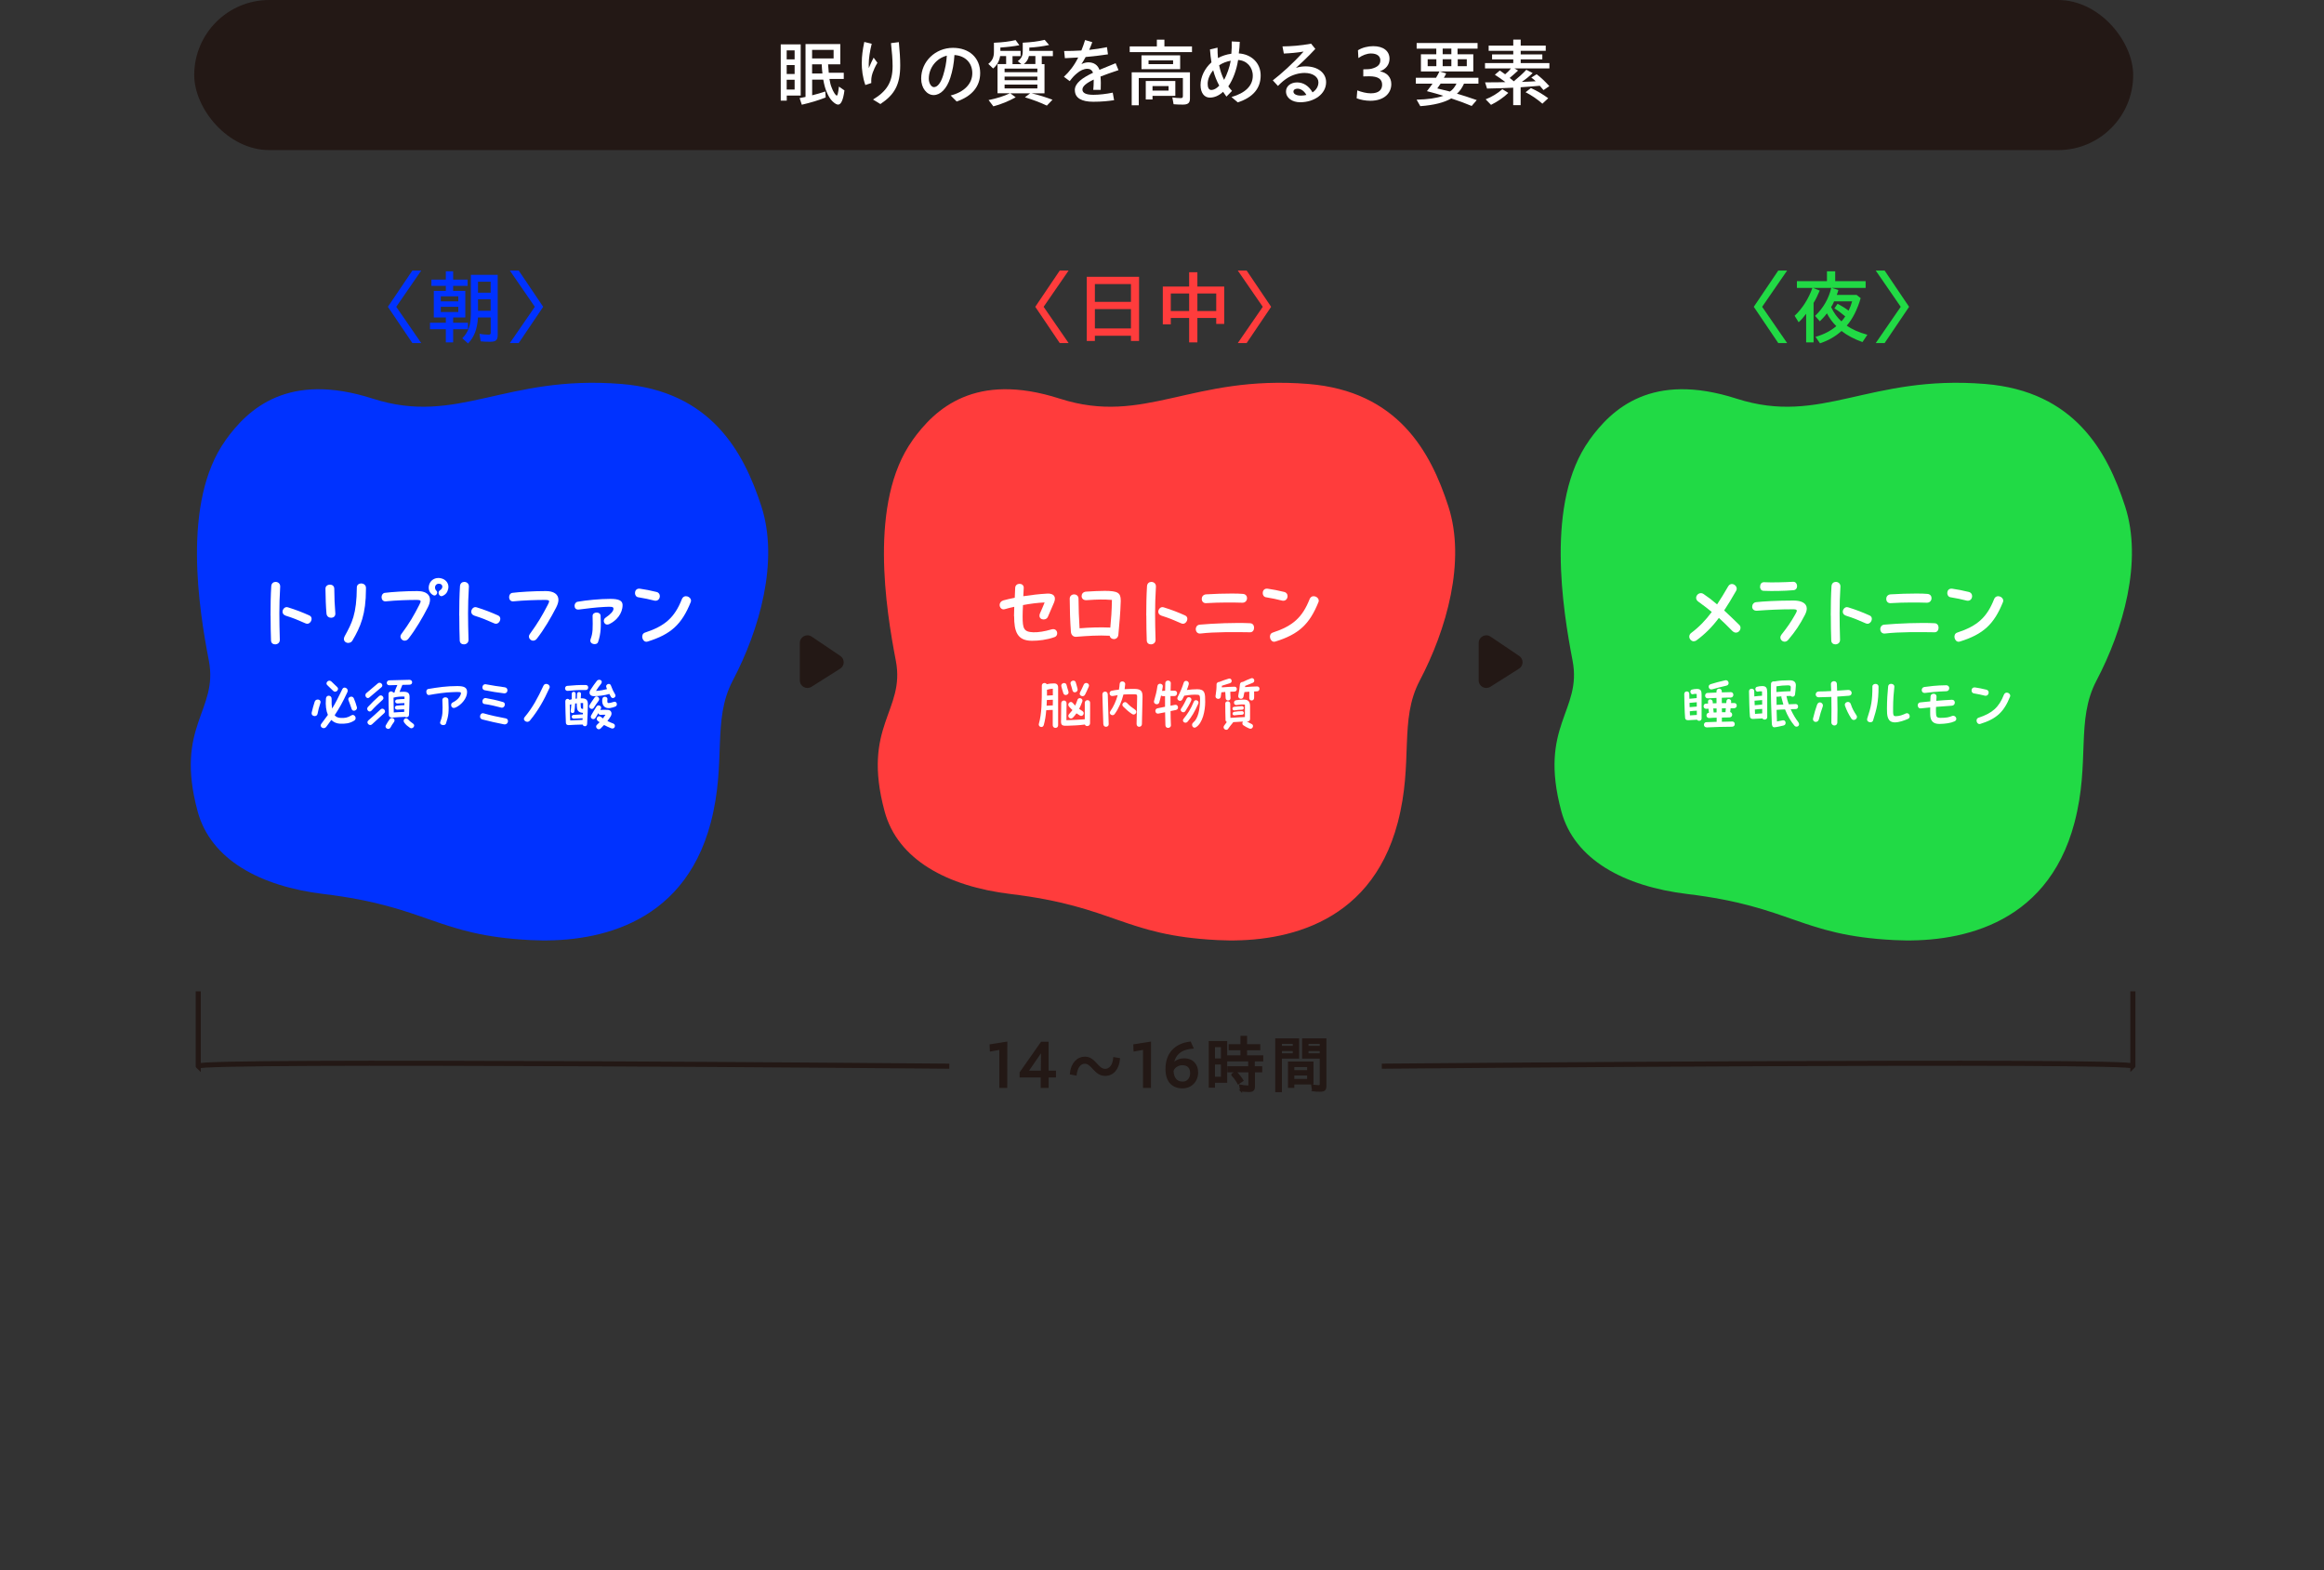 <?xml version="1.0" encoding="UTF-8"?><svg id="_レイヤー_2" xmlns="http://www.w3.org/2000/svg" xmlns:xlink="http://www.w3.org/1999/xlink" viewBox="0 0 375 253.4"><rect x="0" y="0" width="375" height="253.4" fill="#333333" stroke="none"/><defs><style>.cls-1,.cls-2{fill:none;}.cls-2{stroke-width:.82px;}.cls-2,.cls-3{stroke:#231815;stroke-miterlimit:10;}.cls-4{fill:#21da45;}.cls-5,.cls-3{fill:#231815;}.cls-6{fill:#fff;}.cls-3{stroke-width:.26px;}.cls-7{fill:#ff3c3c;}.cls-8{fill:#0032ff;}.cls-9{clip-path:url(#clippath);}</style><clipPath id="clippath"><rect class="cls-1" y="0" width="375" height="253.4"/></clipPath></defs><g id="_修正0115"><g class="cls-9"><rect class="cls-5" x="31.34" y="0" width="312.87" height="24.22" rx="12.11" ry="12.11"/><path class="cls-6" d="M125.97,7.16h3.23v8.26h-2.25v.82h-.97V7.16ZM128.22,9.58v-1.45h-1.28v1.45h1.28ZM128.22,11.94v-1.44h-1.28v1.44h1.28ZM128.22,14.45v-1.58h-1.28v1.58h1.28ZM129.02,15.83c.2-.04.78-.16.96-.19V7.11h5.61v3.27h-1.97c.05.79.08,1.13.11,1.36h2.42v1h-2.31c.07.5.2,1.02.36,1.4.24.67.64,1.28.82,1.28.13,0,.22-.37.35-1.45l.89.62c-.2,1.55-.55,2.29-1.02,2.29-.24,0-.53-.17-.91-.53-.34-.31-.7-.9-.97-1.58-.2-.47-.37-1.09-.52-1.92h-1.79v2.53c.73-.18,1.55-.42,2.12-.62l.06.97c-1.15.46-2.47.85-3.85,1.17l-.36-1.08ZM134.51,9.43v-1.38h-3.47v1.38h3.47ZM132.71,11.86c-.04-.24-.1-.97-.12-1.48h-1.55v1.48h1.67Z"/><path class="cls-6" d="M139.06,10.08c0-1.03.13-2,.4-3.31l1.2.29c-.29,1.15-.48,2.39-.48,3.26,0,.24,0,.47.01.67.24-.6.54-1.22.78-1.69l.61.83c-.37.61-.62,1.2-.77,1.62-.22.65-.24,1.07-.22,1.65l-.96.32c-.44-1.26-.58-2.46-.58-3.65ZM140.86,16.07c2.18-1.32,3.17-2.76,3.17-5.4,0-.95-.1-2.34-.26-3.71l1.27-.16c.14,1.45.22,2.69.22,3.73,0,3.15-.92,4.75-3.2,6.26l-1.19-.73Z"/><path class="cls-6" d="M153.39,15.41c2.19-.55,3.5-1.89,3.5-3.6s-1.18-2.82-2.88-2.93c-.08,1.36-.3,2.53-.67,3.68-.58,1.8-1.6,2.78-2.69,2.78s-2.01-1.12-2.01-2.65c0-2.78,2.3-4.97,5.13-4.97,2.6,0,4.39,1.58,4.39,4.07,0,2.15-1.32,3.74-3.79,4.59l-.98-.98ZM150.69,14.06c.61,0,1.13-.72,1.5-1.91.32-1.06.52-1.99.59-3.17-1.66.42-2.91,1.93-2.91,3.72,0,.73.4,1.36.83,1.36Z"/><path class="cls-6" d="M159.55,16.14c1.24-.25,2.41-.61,3.42-1.09h-2.01v-4.71h1.39v-1.29h-.97c-.13.83-.53,1.51-1.13,2l-.78-.74c.65-.5.91-1.07.91-1.95v-1.46c1.49-.07,2.49-.2,3.5-.43l.6.83c-.9.17-1.86.29-3.06.37v.54h3.26v.85h-1.3v1.29h1.43l-.58-.48c.6-.46.8-.88.8-1.59v-1.39c1.46-.08,2.45-.2,3.54-.46l.71.83c-1.04.22-2.06.36-3.19.42v.53h3.8v.85h-1.79v1.29h.44v4.71h-2.08c1.14.26,2.19.6,3.37,1.03l-.91.95c-1.1-.52-2.25-.95-3.54-1.34l.84-.64h-3.19l.86.64c-1.08.6-2.38,1.14-3.6,1.46l-.77-1.01ZM167.39,11.65v-.58h-5.29v.58h5.29ZM167.39,12.94v-.58h-5.29v.58h5.29ZM167.39,14.27v-.62h-5.29v.62h5.29ZM167.07,10.33v-1.29h-1.04c-.11.53-.38.96-.82,1.29h1.86Z"/><path class="cls-6" d="M173.43,14.55c0-1.13,1.2-1.98,2.94-2.81-.16-.44-.5-.64-.91-.64-.59,0-1.18.3-1.67.72-.44.37-.64.56-1.18,1.27l-.94-.7c.9-.83,1.67-1.82,2.31-3.11-.77.05-1.5.08-2.15.11l-.12-1.16c.86,0,1.81-.02,2.78-.08.22-.53.41-1.08.6-1.69l1.16.35c-.16.43-.32.84-.5,1.24.96-.1,1.92-.24,2.87-.44l.16,1.16c-1.08.17-2.35.31-3.6.43-.22.4-.44.78-.68,1.15.36-.18.74-.29,1.12-.29.89,0,1.52.44,1.79,1.21.82-.35,1.7-.7,2.61-1.07l.46,1.12c-1.14.38-2.11.72-2.9,1.03.02.36.05.68.05,1.03,0,.48,0,.78-.02,1.12h-1.2c.04-.4.07-.92.07-1.32v-.34c-1.24.59-1.82,1.1-1.82,1.61s.49.85,1.77.85c.92,0,2.12-.14,3.12-.35l.22,1.22c-.9.13-1.92.25-3.36.25-1.87,0-2.97-.59-2.97-1.88Z"/><path class="cls-6" d="M182.29,7.49h4.38v-1.09h1.22v1.09h4.45v.92h-10.05v-.92ZM182.61,11.67h9.4v4.25c0,.7-.32.96-1.15.96-.47,0-1.07-.02-1.49-.06l-.2-1.1c.44.07.94.11,1.32.11.31,0,.38-.07.38-.35v-2.89h-7.12v4.4h-1.14v-5.31ZM184.19,8.93h6.24v2.23h-6.24v-2.23ZM184.88,13.07h4.77v2.4h-3.68v.58h-1.09v-2.97ZM189.29,10.35v-.61h-3.96v.61h3.96ZM188.56,14.62v-.73h-2.59v.73h2.59Z"/><path class="cls-6" d="M197.34,14.83c-.7.65-1.44.92-2.13.92-.88,0-1.49-.75-1.49-2.03s.65-2.67,1.76-3.66c-.11-.64-.18-1.32-.24-2.08l1.22-.29c0,.6.02,1.15.07,1.68.65-.36,1.39-.59,2.16-.7.06-.64.08-1.3.06-1.98l1.3.06c-.02.62-.07,1.25-.16,1.87,2,.12,3.53,1.51,3.53,3.55s-1.18,3.53-3.69,4.35l-1.02-.86c2.24-.65,3.44-1.81,3.44-3.44,0-1.36-.94-2.46-2.37-2.54-.24,1.57-.8,3.12-1.58,4.26.18.25.38.5.6.73l-.9.92c-.19-.26-.37-.53-.55-.78ZM195.47,14.52c.36,0,.82-.22,1.27-.7-.43-.79-.74-1.58-.98-2.48-.56.68-.89,1.46-.89,2.18,0,.58.16,1,.6,1ZM197.52,12.89c.46-.84.9-2.07,1.07-3.09-.68.12-1.33.37-1.87.74.18.88.44,1.64.8,2.35Z"/><path class="cls-6" d="M207.51,14.75c0-.84.76-1.45,1.79-1.45s1.91.58,2.49,1.61c.58-.38.95-.95.95-1.62,0-.84-.85-1.52-2.23-1.52-.88,0-1.93.29-2.73.79-.55.35-.96.68-1.57,1.31l-.83-.9c1.32-1.02,3.24-2.71,4.97-4.65-.97.17-2.18.28-3.19.32l-.22-1.15c1.38-.02,2.89-.12,4.62-.44l.68.84c-1.15,1.24-2.05,2.09-3.13,3.06.55-.17,1.07-.24,1.55-.24,2.01,0,3.32,1.07,3.32,2.55,0,1.92-1.92,3.24-4.19,3.24-1.24,0-2.28-.66-2.28-1.74ZM209.91,15.43c.31,0,.6-.04.89-.11-.37-.65-.89-1.01-1.44-1.01-.41,0-.65.2-.65.47,0,.42.53.65,1.2.65Z"/><path class="cls-6" d="M218.91,15.87l.1-1.28c.71.26,1.46.47,2.18.47,1.34,0,1.83-.61,1.83-1.39,0-.9-.64-1.36-2.09-1.36-.3,0-.62,0-.95.02v-1.14c.66-.01,1.03-.02,1.37-.11.96-.26,1.38-.66,1.38-1.36,0-.66-.53-1.09-1.51-1.09-.65,0-1.39.28-2.03.74l-.07-1.26c.7-.44,1.63-.66,2.46-.66,1.64,0,2.63.78,2.63,2.03,0,.95-.58,1.69-1.56,2.03,1.16.19,1.85.97,1.85,2.06,0,1.47-1.16,2.69-3.38,2.69-.73,0-1.57-.14-2.21-.4Z"/><path class="cls-6" d="M228.63,16.08c1.74-.04,3.08-.22,4.27-.62-.77-.24-1.55-.47-2.65-.75.36-.44.62-.82.9-1.21h-2.69v-.95h3.26c.24-.4.3-.52.55-1.02h-2.99v-2.77h2.48v-.91h-3.17v-.91h9.83v.91h-3.23v.91h2.54v2.77h-5.42l1.04.32c-.16.35-.22.46-.37.7h5.58v.95h-2.33c-.3.67-.67,1.22-1.14,1.62.98.28,1.8.54,3.2,1.03l-.82.95c-1.09-.46-1.97-.78-3.3-1.22-1.08.66-2.84,1.1-4.99,1.25l-.59-1.03ZM231.77,10.68v-1.12h-1.4v1.12h1.4ZM235.01,13.49h-2.55c-.26.4-.43.64-.54.78,1.15.28,1.33.32,2.04.5.42-.26.76-.67,1.06-1.28ZM234.19,8.75v-.91h-1.4v.91h1.4ZM234.19,10.68v-1.12h-1.4v1.12h1.4ZM236.68,10.68v-1.12h-1.46v1.12h1.46Z"/><path class="cls-6" d="M244.17,14.15c-1.48.07-2.83.12-4.22.14l-.32-1c1.67,0,2.34-.01,3.29-.04-.71-.53-1.19-.85-1.71-1.19l.8-.68c.3.2.58.41.86.61.4-.33.67-.62.94-.95h-4.19v-.86h4.56v-.6h-3.42v-.8h3.42v-.58h-3.97v-.84h3.97v-.97h1.2v.97h4.04v.84h-4.04v.58h3.49v.8h-3.49v.6h4.63v.86h-5.64l.59.34c-.4.37-.91.83-1.36,1.2.22.16.47.36.66.54.72-.58,1.43-1.22,2.03-1.86l1.02.53c-.49.48-1.09.97-1.75,1.42.8-.02,1.56-.05,2.24-.1-.23-.22-.37-.35-.71-.59l.86-.54c.73.55,1.38,1.18,2.05,1.92l-.94.64c-.18-.22-.37-.44-.6-.7-.84.08-2.11.18-3.09.24v2.89h-1.2v-2.83ZM239.72,16.03c.98-.38,1.95-.97,2.7-1.64l.96.6c-.7.7-1.79,1.44-2.79,1.93l-.86-.89ZM246.17,14.88l.86-.67c.98.44,1.93,1.01,2.79,1.64l-.94.88c-.82-.72-1.77-1.37-2.72-1.85Z"/><path class="cls-8" d="M36.4,71.04c-7.15,9.96-4.26,27.43-2.7,35.57s-5.56,10.44-1.81,24.32c2.1,7.78,10.1,12.11,20.36,13.34,16.83,2.03,18.15,6.66,33.32,7.43,9.69.5,24.63-1.87,29.12-18.96,2.57-9.8.17-16.48,3.54-22.9,4.33-8.23,7.5-19.3,4.62-28.15-2.87-8.85-8.17-18.55-22.58-19.73-18.8-1.53-26.39,6.78-40.11,2.37-13.69-4.4-20.14,1.65-23.76,6.69Z"/><path class="cls-7" d="M147.25,71.04c-7.15,9.96-4.26,27.43-2.7,35.57,1.57,8.14-5.56,10.44-1.81,24.32,2.1,7.78,10.1,12.11,20.36,13.34,16.83,2.03,18.15,6.66,33.32,7.43,9.69.5,24.63-1.87,29.12-18.96,2.57-9.8.17-16.48,3.54-22.9,4.33-8.23,7.5-19.3,4.62-28.15-2.87-8.85-8.17-18.55-22.58-19.73-18.8-1.53-26.39,6.78-40.11,2.37-13.69-4.4-20.14,1.65-23.76,6.69Z"/><path class="cls-4" d="M256.45,71.04c-7.15,9.96-4.26,27.43-2.7,35.57,1.57,8.14-5.56,10.44-1.81,24.32,2.1,7.78,10.1,12.11,20.36,13.34,16.83,2.03,18.15,6.66,33.32,7.43,9.69.5,24.63-1.87,29.12-18.96,2.57-9.8.17-16.48,3.54-22.9,4.33-8.23,7.5-19.3,4.62-28.15-2.87-8.85-8.17-18.55-22.58-19.73-18.8-1.53-26.39,6.78-40.11,2.37-13.69-4.4-20.14,1.65-23.76,6.69Z"/><path class="cls-5" d="M129.06,103.75v6.04c0,.97,1.06,1.55,1.88,1.04l4.63-2.93c.75-.47.76-1.56.03-2.05l-4.63-3.12c-.81-.55-1.91.04-1.91,1.02Z"/><path class="cls-5" d="M238.6,103.75v6.04c0,.97,1.06,1.55,1.88,1.04l4.63-2.93c.75-.47.76-1.56.03-2.05l-4.63-3.12c-.81-.55-1.91.04-1.91,1.02Z"/><path class="cls-6" d="M43.65,99.34c0-1.61.03-3.29.12-4.74.03-.48.36-.7.7-.7.39,0,.77.28.74.78-.19,3.16-.15,5.38-.06,8.55.01.51-.38.75-.75.75-.33,0-.65-.19-.67-.61-.04-1.09-.07-2.52-.07-4.04ZM46.07,99.33c-.33-.1-.48-.36-.48-.61,0-.36.29-.75.67-.75.07,0,.13.01.19.03,1.32.41,2.32.8,3.48,1.32.25.12.35.32.35.54,0,.46-.45.97-.96.74-1.41-.62-1.93-.84-3.25-1.26Z"/><path class="cls-6" d="M52.52,95.18v-.23c.01-.39.38-.61.72-.61s.7.2.7.67c0,1.25.07,2.84.17,3.97v.07c0,.42-.32.64-.68.64s-.71-.22-.75-.68c-.09-.94-.16-2.8-.16-3.83ZM56.2,103.75c-.48,0-.94-.42-.58-1.09,1.16-2.12,1.93-3.51,1.96-7.93.04-.39.36-.58.7-.58.38,0,.77.25.77.7v.2c0,4.09-.87,6.09-2.19,8.33-.15.25-.39.36-.65.36Z"/><path class="cls-6" d="M65.31,103.39c-.49,0-.91-.56-.57-1.04,1.38-1.86,2.04-3.03,2.9-4.71.35-.68.39-.83-.45-.83-1.3,0-3.26.06-4.94.23-.46.04-.68-.32-.68-.67s.19-.65.51-.7c1.16-.15,3.31-.29,5.28-.29,1.65,0,2.57.88,1.68,2.62-.84,1.65-1.97,3.58-3.13,5.06-.17.23-.39.32-.59.32ZM70.99,95.25c.51-.28.52-.93-.01-1.04-.75-.16-1.03.7-.55,1.13.33.29-.09.94-.51.71-.58-.3-.86-.91-.7-1.59.17-.72.77-1.19,1.52-1.19.15,0,.3.01.46.06.68.16,1.16.71,1.16,1.38,0,.09-.01.17-.03.28-.12.55-.36.94-.96,1.19-.49.2-.85-.67-.39-.91Z"/><path class="cls-6" d="M74.1,99.34c0-1.61.03-3.29.12-4.74.03-.48.36-.7.7-.7.39,0,.77.28.74.78-.19,3.16-.15,5.38-.06,8.55.01.51-.38.75-.75.75-.33,0-.65-.19-.67-.61-.04-1.09-.07-2.52-.07-4.04ZM76.52,99.33c-.33-.1-.48-.36-.48-.61,0-.36.29-.75.67-.75.07,0,.13.01.19.03,1.32.41,2.32.8,3.48,1.32.25.12.35.32.35.54,0,.46-.45.97-.96.74-1.41-.62-1.93-.84-3.25-1.26Z"/><path class="cls-6" d="M86.04,103.39c-.49,0-.91-.56-.57-1.04,1.36-1.87,2.03-3.04,2.9-4.71.35-.68.39-.83-.45-.83-1.3,0-3.41.06-5.09.23-.46.04-.68-.32-.68-.67s.19-.65.51-.7c1.16-.15,3.45-.29,5.42-.29,1.22,0,2.03.48,2.03,1.42,0,.33-.12.74-.35,1.2-.84,1.65-1.97,3.58-3.13,5.06-.17.23-.39.32-.59.32Z"/><path class="cls-6" d="M97.69,99.69c.91-.61,1.3-1.1,1.3-1.45s-.28-.36-1.45-.3c-1.42.07-3.03.28-4.13.42-.48.06-.7-.26-.7-.59,0-.3.17-.61.51-.67,1.44-.25,3.57-.46,5.28-.46,1.3,0,1.96.26,1.96.99,0,1.39-1,2.54-2.13,3.07-.8.38-1.2-.62-.64-1ZM95.95,103.94c-.41,0-.84-.28-.65-.8.38-1.03.36-1.78.32-3.74-.01-.72,1.26-.75,1.29-.04.07,1.59.09,2.81-.41,4.26-.07.22-.3.32-.55.32Z"/><path class="cls-6" d="M102.98,96.38c-.35-.06-.52-.38-.52-.68,0-.36.22-.71.67-.71.03,0,.06,0,.15.01,1.1.17,1.41.23,2.64.52.39.09.55.38.55.67,0,.38-.25.75-.68.75-.06,0-.1,0-.16-.01-1.01-.25-1.51-.36-2.64-.55ZM104.3,103.56c-.68,0-.99-1.23-.22-1.48,3.23-1.06,4.78-2.44,5.94-5.38.35-.88,1.48-.43,1.48.22,0,.07-.01.16-.04.23-1.44,3.58-3.17,5.2-6.97,6.38-.06.01-.13.03-.19.03Z"/><path class="cls-6" d="M50.29,115.12s0-.08,0-.12c.15-.66.27-1.07.49-1.77.18-.56,1.12-.41.92.21-.24.74-.33,1.1-.46,1.75-.11.56-.96.43-.96-.07ZM52.23,117.5c-.34,0-.64-.37-.39-.69.42-.55.77-1.02,1.07-1.45-.28-.64-.41-1.51-.32-2.62.05-.68.94-.59.92.03-.02.65.01,1.17.08,1.57.58-.93,1-1.8,1.66-3.16.24-.5,1.08-.08.81.5-.73,1.57-1.3,2.6-2.06,3.74.26.32.61.41.98.43.6.03,1.07,0,1.76-.43.43-.26.96.51.42.86-.74.48-1.51.54-2.33.5-.51-.03-.98-.22-1.37-.6-.24.34-.5.7-.8,1.09-.13.17-.28.23-.43.23ZM52.79,110.54c-.27-.27.02-.7.37-.7.1,0,.21.04.31.13l.97.93c.36.35-.25,1.01-.67.59-.37-.37-.69-.66-.98-.95ZM56.22,112.96c-.18-.45.63-.81.87-.28.21.47.36.95.5,1.45.01.04.01.07.01.11,0,.42-.68.67-.85.19-.17-.48-.33-.97-.53-1.47Z"/><path class="cls-6" d="M58.96,112.18c0-.12.05-.25.16-.34l1.86-1.57c.4-.34.99.27.57.63l-1.95,1.65c-.3.26-.64-.05-.64-.37ZM59.37,114.08c.57-.62,1.17-1.21,1.79-1.75.4-.38.98.25.58.6-.62.55-1.24,1.13-1.8,1.75-.37.41-.94-.2-.57-.6ZM59.43,116.26c.67-.58,1.33-1.18,1.99-1.79.4-.37.97.26.58.61-.68.61-1.34,1.21-1.98,1.81-.39.37-1.01-.27-.59-.63ZM62.65,117.62c-.29,0-.56-.29-.39-.58.22-.38.36-.63.64-1.01.33-.44,1.01.05.67.49-.25.32-.37.54-.54.85-.1.18-.24.25-.38.25ZM63.22,115.78c-.21.02-.45-.09-.47-.34-.03-.47-.07-2.83-.06-3.46,0-.46.61-.54.77-.21.07,0,.15-.02.23-.04-.01-.05-.01-.12.02-.2.1-.3.27-.67.41-.99-.49.01-.96.03-1.28.04-.58.02-.57-.78,0-.8.77-.03,2.41-.05,3.2-.08h.03c.56,0,.59.78.02.79-.3,0-.72.01-1.18.03,0,.03,0,.06-.02.1-.14.37-.29.7-.42,1.03.23,0,.47-.02.67-.02.76,0,.97.27.95.94-.01.33-.06,2.34-.09,2.79-.03.37-.41.46-.64.32h-.02c-.66.02-1.43.07-2.03.11-.04,0-.07,0-.1,0ZM64.04,113.87c.45-.05.8-.07,1.21-.08v-.33c-.4,0-.75.05-1.1.06-.49.01-.51-.6-.08-.65.44-.05.79-.07,1.2-.08v-.38c-.53-.03-1.23.02-1.68.15-.03,0-.06.02-.09.02,0,.7.02,1.76.04,2.39.44-.03,1.11-.08,1.68-.09,0-.13,0-.28,0-.42-.41.01-.76.05-1.11.06-.49,0-.51-.6-.08-.65ZM65.24,116.62c-.35-.45.23-.97.6-.55.26.3.42.41.85.73.1.07.14.17.14.27,0,.29-.37.6-.69.37-.43-.31-.55-.38-.9-.82Z"/><path class="cls-6" d="M72.84,114c-.1-.22-.05-.52.18-.63.95-.45,1.36-1.17,1.36-1.53,0-.17-.21-.2-1.33-.15-1.14.02-2.79.27-3.79.46-.3.06-.47-.24-.47-.52,0-.21.09-.41.31-.45,1.53-.26,2.95-.47,4.67-.47,1.03,0,1.6.18,1.6.96,0,.98-.87,2.05-1.85,2.5-.36.16-.59.03-.68-.17ZM71.53,117.01c-.3,0-.62-.2-.48-.55.39-1.03.4-1.54.33-3.49-.02-.57.94-.6.97-.04.11,1.98.04,2.55-.39,3.83-.06.17-.24.25-.43.25Z"/><path class="cls-6" d="M77.8,116.08c-.24-.06-.34-.26-.34-.45,0-.31.24-.62.58-.52,1.05.31,2.5.62,3.55.81.26.04.38.24.38.45,0,.25-.19.52-.51.52-.02,0-.05,0-.12,0-1.05-.2-2.47-.52-3.54-.8ZM78.19,113.62c-.24-.03-.35-.22-.35-.43,0-.26.17-.54.47-.54.02,0,.04,0,.08,0,.81.14,1.83.35,2.81.65.18.06.26.21.26.38,0,.25-.18.52-.47.52-.04,0-.11,0-.14-.02-.91-.24-1.78-.45-2.66-.57ZM78.2,111.38c-.56-.11-.42-.97.1-.97.03,0,.06,0,.09.01.94.18,2.11.36,3.08.49.28.04.41.26.41.49,0,.25-.16.48-.48.48h-.08c-.96-.11-2.1-.29-3.12-.5Z"/><path class="cls-6" d="M85.08,116.48c-.27,0-.54-.21-.54-.47,0-.02,0-.04.01-.08.02-.07.06-.16.13-.24,1.26-1.5,2.09-3.05,3-5.02.1-.22.28-.31.46-.31.28,0,.56.21.56.49v.06s-.02.07-.04.12c-.92,2.03-1.86,3.68-3.15,5.24-.12.15-.29.21-.43.21Z"/><path class="cls-6" d="M91.18,111.08c0-.19.12-.38.33-.4,1.09-.1,1.93-.16,3.02-.14.53.01.5.82-.02.81-1.05-.02-1.88.04-2.88.13-.31.03-.45-.19-.45-.4ZM91.22,113.18c0-.45.49-.52.67-.24.11-.04.23-.07.36-.1.01-.34.02-.66.01-.89-.01-.42.63-.41.63,0,0,.22,0,.52-.02.8.07,0,.15-.02.22-.02,0-.27.02-.53.03-.74.03-.48.68-.38.63.02-.02.15-.03.4-.04.68h.09c.86-.03,1.07.34,1.06,1.02-.01.91-.05,1.8-.12,3.12-.03.48-.61.45-.73.09-.75.02-1.58.04-2.27.09-.05,0-.1,0-.14-.02-.15-.02-.28-.15-.29-.37-.04-1.11-.09-2.35-.09-3.44ZM92.55,115.36c.54-.04.96-.06,1.51-.09,0-.08,0-.16,0-.24-.55-.02-.88-.27-.95-.72-.03-.2-.05-.49-.05-.81-.09,0-.17,0-.25.02-.03.5-.08.99-.13,1.31-.06.37-.68.3-.6-.15.05-.26.09-.63.11-1.03-.04.01-.08.03-.12.04-.04.02-.09.03-.13.03,0,.83.04,1.71.07,2.53.62-.04,1.33-.06,1.99-.08,0-.09.01-.18.01-.27-.51.03-.9.04-1.4.07-.47.02-.47-.58-.07-.61ZM94.09,114.4v-.95c-.14,0-.27,0-.4,0,0,.19.01.36.02.5.03.4.07.43.38.44ZM95.12,113.78c.33-.53.5-.76.83-1.24.3-.44.97.09.66.52-.33.46-.51.71-.8,1.16-.28.44-.96-.01-.69-.44ZM95.28,111.32c.29-.45.79-1.16,1.04-1.46.1-.12.24-.17.37-.17.31,0,.59.29.27.69-.32.39-.51.67-.79,1.11.69-.04,1.26-.15,1.78-.29-.04-.1-.08-.21-.12-.32-.16-.45.57-.75.74-.28.22.61.43,1.04.68,1.44.28.44-.41.85-.66.43-.09-.15-.18-.32-.27-.49-.71.24-1.82.36-2.5.36-.63,0-.88-.49-.54-1.02ZM95.39,115.44c.28-.49.53-.91.85-1.41.29-.46.97-.06.7.38-.03.05-.06.1-.09.15.25-.02.73-.04,1.24-.01.51.03.77.53.44,1.06-.16.26-.33.5-.52.74.3.15.62.28.98.42.43.17.24.98-.37.75-.39-.15-.79-.34-1.15-.53-.17.18-.35.37-.55.56-.09.09-.19.13-.29.13-.33,0-.62-.44-.3-.73.14-.12.28-.26.42-.4-.1-.07-.19-.14-.28-.2-.45-.34.02-1.06.52-.65.1.08.2.16.3.23.14-.19.28-.38.41-.59-.3-.02-.54,0-.7.02-.27.04-.41-.11-.45-.29-.13.22-.25.42-.47.78-.28.45-.96.06-.69-.41ZM97.21,112.74c.11-.51.86-.32.81.08-.06.5,0,.63.15.63.21,0,.3-.02.88-.19.3-.09.49.14.49.38,0,.16-.08.32-.28.39-.45.17-1.13.39-1.62.09-.38-.23-.55-.81-.43-1.38Z"/><path class="cls-6" d="M163.62,99.44c0-.43.01-.94.04-1.52-.57.12-1.09.25-1.52.38-.49.16-.84-.26-.84-.68,0-.29.17-.59.58-.73.52-.14,1.15-.3,1.86-.43.01-.48.04-1,.07-1.58.01-.45.36-.67.71-.67s.7.23.67.68c-.03.48-.04.91-.07,1.32,1.23-.19,2.55-.35,3.83-.42,1.13-.07,1.52.54,1.12,1.46-.28.64-.57,1.35-.99,2.3-.12.28-.41.41-.68.41-.36,0-.67-.2-.67-.61,0-.15.03-.29.12-.46.22-.45.43-.99.71-1.67-1.1.04-2.33.2-3.49.42-.04.77-.06,1.36-.06,1.84,0,1.93.17,2.49,1.71,2.55.78.03,1.87-.14,2.93-.46.61-.19.94.22.94.62,0,.26-.13.52-.43.62-1.28.45-2.54.59-3.65.59-2.36,0-2.87-1.48-2.87-3.97Z"/><path class="cls-6" d="M172.61,96.62c0-.94,1.42-.94,1.42,0,0,1.41.07,3.26.17,4.77,1.7-.14,3.28-.19,4.96-.12.13-1.35.23-2.61.26-4.46-1.35-.1-2.23-.09-4.1.04h-.07c-.48,0-.72-.3-.72-.67,0-.33.23-.68.74-.71,1.04-.07,2.25-.12,2.99-.12,2.12,0,2.58.32,2.58,1.54v.17c-.06,1.99-.22,3.58-.38,5.36-.04.48-.38.71-.73.71-.3,0-.61-.19-.67-.54-1.81-.1-3.67.03-5.41.17-.09,0-.16,0-.23-.01-.3-.06-.58-.32-.62-.8-.12-1.58-.19-3.77-.19-5.35Z"/><path class="cls-6" d="M184.96,99.34c0-1.61.03-3.29.12-4.74.03-.48.36-.7.7-.7.39,0,.77.28.74.78-.19,3.16-.15,5.38-.06,8.55.01.51-.38.75-.75.75-.33,0-.65-.19-.67-.61-.04-1.09-.07-2.52-.07-4.04ZM187.38,99.33c-.33-.1-.48-.36-.48-.61,0-.36.29-.75.67-.75.07,0,.13.01.19.03,1.32.41,2.32.8,3.48,1.32.25.12.35.32.35.54,0,.46-.45.97-.96.74-1.41-.62-1.93-.84-3.25-1.26Z"/><path class="cls-6" d="M193.63,102.24c-.45,0-.68-.35-.68-.74,0-.25.15-.65.64-.7,2.22-.2,5.8-.35,8.12-.23.45.01.65.38.65.72,0,.38-.22.75-.65.74-2.35-.04-5.77-.07-7.97.2h-.1ZM194.56,97.33c-.42,0-.65-.33-.65-.68s.23-.71.71-.74c1.41-.09,2.88-.13,4.1-.13.74,0,1.38.01,1.86.06.94.09.81,1.45-.12,1.42-1.28-.04-3.59-.07-5.84.07h-.06Z"/><path class="cls-6" d="M204.27,96.38c-.35-.06-.52-.38-.52-.68,0-.36.22-.71.67-.71.03,0,.06,0,.15.01,1.1.17,1.41.23,2.64.52.39.09.55.38.55.67,0,.38-.25.75-.68.75-.06,0-.1,0-.16-.01-1.01-.25-1.51-.36-2.64-.55ZM205.59,103.56c-.68,0-.99-1.23-.22-1.48,3.23-1.06,4.78-2.44,5.94-5.38.35-.88,1.48-.43,1.48.22,0,.07-.01.16-.04.23-1.44,3.58-3.17,5.2-6.97,6.38-.06.01-.13.03-.19.03Z"/><path class="cls-6" d="M167.62,116.89s.01-.08.02-.13c.46-1.65.47-3.43.47-6.13,0-.46.63-.54.79-.22.4-.09.69-.13,1.23-.13.28,0,.61.15.61.64v6.12c0,.28-.21.42-.43.42s-.44-.15-.44-.43c0-.55,0-1.48,0-2.47h-.03c-.33,0-.62.02-1.02.05-.07.87-.19,1.67-.4,2.4-.15.51-.81.33-.81-.12ZM168.92,112.97c0,.32-.02.62-.04.91.39-.03.65-.04.93-.05.03,0,.05,0,.07,0,0-.31.01-.62.01-.91h-.04c-.31.01-.57.02-.93.04ZM169.89,112.21c0-.4,0-.77-.01-1.08-.36.03-.61.09-.94.18,0,.32,0,.63,0,.94.33-.03.59-.04.88-.05.03,0,.05,0,.08.01ZM171.21,116.35c0-.45.01-2.36.03-2.88.02-.56.88-.6.86.05,0,.34-.03,1.99-.02,2.7,1.34-.04,2.14-.1,2.96-.15,0-.88,0-2.19,0-2.64,0-.58.86-.6.86-.03v1.65c0,.68,0,1.36-.01,1.69-.02.49-.7.57-.84.18-1.05.14-1.79.15-2.75.19-.91.04-1.1-.05-1.1-.76ZM171.27,110.81c-.19-.6.68-.81.82-.31.09.33.2.76.31,1.07.19.53-.62.83-.81.33-.12-.32-.22-.78-.32-1.09ZM172.48,115.27c.23-.26.41-.47.57-.68-.19-.17-.37-.36-.56-.58-.37-.42.25-1,.59-.6.14.17.28.32.41.45.13-.26.24-.55.37-.93.17-.5.98-.24.78.29-.16.42-.32.81-.51,1.17.17.12.35.24.55.37.44.28.02.98-.42.71-.2-.12-.38-.24-.56-.36-.16.23-.35.46-.57.69-.4.42-.98-.16-.65-.53ZM172.76,110.41c-.11-.36.17-.58.44-.58.16,0,.33.09.38.28.09.32.23.74.3,1.07.11.51-.68.79-.82.24-.13-.51-.2-.69-.3-1.01ZM174.27,111.75c.16-.29.42-.88.61-1.29.23-.49,1.02-.19.81.33-.24.58-.45.99-.6,1.29-.28.55-1.08.14-.82-.33Z"/><path class="cls-6" d="M178.46,117.28c-.21,0-.42-.14-.43-.46-.03-1.09-.12-3.24-.15-4.77,0-.56.85-.64.87.02.05,1.69.13,3.87.15,4.81.01.25-.22.4-.44.4ZM179.16,114.77c.53-.75.93-1.66,1.19-2.59-.24.03-.49.08-.77.13-.62.12-.71-.73-.23-.84.32-.07.74-.14,1.2-.18.06-.32.1-.64.12-.94.02-.27.22-.39.43-.39.24,0,.48.16.46.47-.02.25-.05.51-.09.78.56-.03,1.14-.05,1.67-.04,1,.02,1.22.42,1.22,1.23v.11c-.02,1.03-.07,3.58-.1,4.35-.01.27-.22.42-.44.42s-.43-.15-.42-.48c.01-.81.09-3.38.09-4.4,0-.25-.02-.36-.37-.36-.67,0-1.22-.01-1.84.03-.28,1.13-.77,2.27-1.42,3.16-.32.44-1.02,0-.7-.46ZM181.23,114.01c-.39-.36.22-.98.6-.59.49.51.8.74,1.34,1.11.48.33-.04,1-.49.7-.73-.49-.89-.7-1.45-1.22Z"/><path class="cls-6" d="M186.77,114.3c.37-.08.79-.16,1.22-.25v-1.71c-.1,0-.21,0-.32,0-.14,0-.24-.04-.32-.11-.08.37-.18.73-.29,1.12-.14.48-.86.32-.86-.12,0-.04,0-.08.02-.13.24-.81.43-1.54.54-2.38.08-.6.94-.44.87.06-.04.24-.07.48-.12.71.02,0,.04,0,.06,0,.16-.01.3-.01.43-.02.01-.42.02-.83.03-1.23,0-.28.23-.42.45-.42s.45.15.44.43c0,.39-.03.79-.03,1.2h.63c.58,0,.53.88-.02.87h-.63v1.56c.27-.05.52-.1.73-.14.53-.1.69.72.15.83-.33.07-.61.13-.87.18,0,.79.03,1.57.06,2.29.01.26-.23.42-.46.42-.21,0-.42-.13-.43-.43-.02-.66-.04-1.37-.05-2.09-.34.07-.67.13-1.07.21-.56.11-.7-.74-.16-.85ZM190.02,112.5c.49-.95.75-1.59.99-2.36.15-.48.96-.28.8.31-.09.3-.18.59-.3.89.54-.07,1.14-.12,1.67-.12,1.28,0,1.29.67,1.29,2.05s-.4,3.43-1.5,4.09c-.48.29-.86-.43-.43-.77.75-.59,1.1-2.03,1.1-3.79,0-.54-.08-.67-.41-.69-.68-.04-1.34.03-2.01.14-.04,0-.08,0-.12,0-.09.19-.2.39-.31.6-.29.54-1,.1-.77-.35ZM190.57,114.37c.34-.49.68-1.12.92-1.65.2-.44.94-.15.72.35-.26.58-.63,1.21-.94,1.68-.31.47-.95-.02-.7-.38ZM190.97,116.01c.65-.8,1.15-1.53,1.67-2.8.18-.44.94-.17.72.33-.58,1.31-1.07,2.14-1.73,2.92-.36.42-.99-.04-.66-.45Z"/><path class="cls-6" d="M196.13,112.36s0-.1.03-.2c.09-.57.15-1.12.14-1.69-.01-.3.26-.45.49-.43.02-.02.05-.03.07-.04.34-.15.86-.32,1.41-.49.47-.15.69.6.19.74-.49.14-.86.26-1.3.41v.26c.58-.06,1.56-.1,2.05-.11.5,0,.48.78-.02.79-.19,0-.43.01-.67.02,0,.4.03.75.04,1.01.02.53-.76.54-.79.04-.02-.29-.05-.67-.06-1.01-.23.02-.44.04-.63.06-.03.25-.06.5-.1.72-.09.52-.85.4-.85-.08ZM197.7,113.57c0-.54.8-.53.81,0,.01.55.01,1.56.03,2.27.59-.05,1.7-.1,2.34-.13.01-.63,0-1.47,0-2.01-.45-.05-.89-.01-1.36.07-.43.07-.62-.68-.04-.78.3-.05.86-.1,1.25-.1.78,0,.98.47.98,1.07v2.06c0,.27-.19.39-.39.39-.05,0-.09,0-.13,0,.27.16.53.31.81.44.41.22.09.92-.41.71-.34-.13-.65-.32-.96-.52-.21-.13-.2-.42-.07-.6-.49.03-1.11.06-1.57.09-.02.04-.04.07-.07.11-.34.41-.45.54-.75.97-.07.11-.18.16-.29.16-.29,0-.6-.33-.35-.68.18-.25.3-.41.43-.58-.12-.05-.2-.17-.21-.33-.03-.67-.04-1.96-.04-2.62ZM199.13,114.06c.42-.05.85-.1,1.27-.11.38,0,.39.56.03.57-.42,0-.88.06-1.22.11-.42.06-.45-.53-.08-.57ZM199.14,114.87c.43-.08.86-.1,1.27-.11.38,0,.39.55.03.57-.42.02-.87.05-1.22.1-.41.06-.45-.49-.08-.56ZM199.81,112.23c.13-.6.23-1.29.26-1.78.02-.28.25-.42.48-.41.39-.2.91-.43,1.35-.59.06-.02.09-.02.13-.02.36,0,.54.58.11.76-.39.16-.79.31-1.22.49l-.02.2c.58-.07,1.48-.1,1.96-.11.25,0,.37.18.37.38s-.13.4-.39.41c-.15,0-.31.01-.48.02,0,.35.03.78,0,1.09-.04.5-.8.49-.78-.03.01-.26.02-.62.01-1.02-.24.02-.66.06-.79.06-.05.27-.1.54-.16.77-.14.55-.95.33-.83-.22Z"/><path class="cls-6" d="M273.31,103.49c-.39,0-.73-.38-.73-.75,0-.01,0-.04.01-.12.03-.17.12-.35.3-.48,1.28-.96,2.32-2.04,3.32-3.39-.7-.58-1.39-1.1-2.19-1.68-.83-.61.07-1.74.86-1.22.72.48,1.44,1.03,2.19,1.68.58-.87,1.17-1.84,1.8-2.93.16-.26.38-.36.59-.36.49,0,1,.57.68,1.1-.68,1.2-1.32,2.25-1.93,3.17.74.68,1.54,1.45,2.44,2.33.15.14.2.32.2.48,0,.58-.72,1.12-1.33.49-.81-.83-1.51-1.51-2.16-2.1-1.07,1.44-2.2,2.58-3.65,3.65-.13.09-.28.12-.41.12Z"/><path class="cls-6" d="M287.97,103.55c-.51,0-.94-.59-.52-1.13,1.01-1.29,1.49-1.97,2.22-3.26.35-.62.45-.84-.33-.84-2.1,0-3.93.09-5.81.23-.55.04-.8-.29-.8-.64s.23-.7.64-.74c1.04-.12,3.39-.26,6.04-.26,1.29,0,2.13.44,2.13,1.29,0,.3-.1.64-.3,1.03-.8,1.54-1.52,2.64-2.7,4.03-.17.2-.38.29-.57.29ZM284.01,94.67c0-.38.2-.72.61-.72h.04c1.29.07,3.31.01,4.7-.07.77,0,.87,1.29.04,1.36-1.58.13-3.35.16-4.83.1-.39-.01-.57-.33-.57-.67Z"/><path class="cls-6" d="M295.41,99.34c0-1.61.03-3.29.12-4.74.03-.48.36-.7.7-.7.39,0,.77.28.74.78-.19,3.16-.15,5.38-.06,8.55.01.51-.38.75-.75.75-.33,0-.65-.19-.67-.61-.04-1.09-.07-2.52-.07-4.04ZM297.83,99.33c-.33-.1-.48-.36-.48-.61,0-.36.29-.75.67-.75.07,0,.13.01.19.03,1.32.41,2.32.8,3.48,1.32.25.12.35.32.35.54,0,.46-.45.97-.96.74-1.41-.62-1.93-.84-3.25-1.26Z"/><path class="cls-6" d="M304.08,102.24c-.45,0-.68-.35-.68-.74,0-.25.15-.65.64-.7,2.22-.2,5.8-.35,8.12-.23.45.01.65.38.65.72,0,.38-.22.75-.65.74-2.35-.04-5.77-.07-7.97.2h-.1ZM305.01,97.33c-.42,0-.65-.33-.65-.68s.23-.71.71-.74c1.41-.09,2.88-.13,4.1-.13.74,0,1.38.01,1.86.06.94.09.81,1.45-.12,1.42-1.28-.04-3.59-.07-5.84.07h-.06Z"/><path class="cls-6" d="M314.73,96.38c-.35-.06-.52-.38-.52-.68,0-.36.22-.71.67-.71.03,0,.06,0,.15.01,1.1.17,1.41.23,2.64.52.39.09.55.38.55.67,0,.38-.25.75-.68.75-.06,0-.1,0-.16-.01-1.01-.25-1.51-.36-2.64-.55ZM316.04,103.56c-.68,0-.99-1.23-.22-1.48,3.23-1.06,4.78-2.44,5.94-5.38.35-.88,1.48-.43,1.48.22,0,.07-.01.16-.04.23-1.44,3.58-3.17,5.2-6.97,6.38-.06.01-.13.03-.19.03Z"/><path class="cls-6" d="M271.78,111.95c0-.48.79-.51.8-.02,0,.2,0,.51.02.83.38-.05.81-.09,1.18-.11v-.66c-.3-.05-.46,0-.65.04-.35.06-.56-.62-.13-.75.26-.07.51-.11.83-.11.71,0,.73.46.74.97,0,.96,0,2.89,0,3.81,0,.41-.58.48-.74.19-.4.03-1.03.05-1.41.08-.04,0-.08,0-.12-.01-.18,0-.36-.11-.39-.34-.09-.96-.14-3.55-.14-3.92ZM272.64,114.11c.36-.04.78-.07,1.15-.09v-.7c-.4.02-.85.07-1.17.1,0,.23,0,.46.02.69ZM272.69,115.44c.4-.02.82-.04,1.11-.07v-.69c-.37.01-.77.05-1.14.1.01.24.02.47.03.66ZM275.37,117.37c-.56,0-.54-.8-.07-.83.38-.02,1.02-.05,1.7-.06v-.67c-.42,0-.82.03-1.16.06-.63.05-.62-.82-.11-.85h.03c-.03-.2-.06-.43-.08-.66-.13,0-.24,0-.33.02-.6.04-.59-.79-.11-.83.1,0,.23-.02.38-.02,0-.1-.02-.19-.02-.27-.03-.57.73-.48.76-.03,0,.09,0,.18.02.27.19,0,.39-.02.6-.02,0-.3,0-.59-.01-.86-.51.02-1,.04-1.35.07-.63.05-.62-.84-.11-.87.41-.02.93-.04,1.46-.06v-.2c0-.57.86-.57.86,0v.17c.56-.02,1.08-.03,1.47-.04.51,0,.56.87-.06.88-.36,0-.87,0-1.41.03,0,.26,0,.56,0,.86.25,0,.49,0,.72,0,0-.1.02-.21.03-.31.05-.55.79-.39.76.05,0,.08,0,.16-.02.25.22,0,.4,0,.54,0,.25,0,.38.2.38.41s-.13.42-.43.43c-.14,0-.34,0-.56,0-.03.23-.05.44-.07.62.44.07.46.85-.13.86-.34,0-.77,0-1.21.02,0,.27,0,.5,0,.68.68-.02,1.32-.03,1.7-.04.49,0,.54.83-.05.84-.87,0-3.23.05-4.1.11h-.04ZM275.98,110.42c.68-.21,1.54-.46,2.44-.65.03,0,.06,0,.09,0,.45,0,.63.74.07.87-.84.2-1.65.4-2.28.59-.6.18-.8-.65-.32-.8ZM276.52,114.98c.15-.01.31-.01.47-.02v-.64c-.19,0-.37,0-.54,0,.02.23.05.45.07.65ZM278.48,114.29c-.2,0-.42.01-.64.01,0,.22.01.43.01.63.2,0,.39,0,.58,0v-.04c0-.11.03-.33.05-.59Z"/><path class="cls-6" d="M285.16,111.73c0,1.01,0,3.04,0,4,0,.44-.61.51-.78.2-.42.03-1.08.05-1.47.08h-.11c-.2,0-.4-.11-.43-.36-.1-1.01-.13-3.14-.15-4.12,0-.5.83-.53.84-.02,0,.22,0,.53.02.87.39-.05.85-.09,1.24-.11v-.7c-.31-.04-.48,0-.68.04-.37.07-.59-.65-.14-.78.28-.08.54-.12.88-.12.74,0,.76.49.77,1.02ZM283.11,113.07l.03.73c.37-.04.82-.08,1.2-.1v-.73c-.39.02-.84.06-1.23.1ZM284.35,115.12v-.72c-.38,0-.81.05-1.19.1l.03.7c.42-.03.84-.05,1.16-.08ZM290.3,116.87c0,.37-.49.54-.75.23-.58-.7-1.09-1.53-1.52-2.62-.42,0-.85.04-1.36.07.02.72.04,1.38.06,1.87.26-.04.43-.07.93-.18.53-.12.65.72.15.83-.56.13-1.23.29-1.51.29-.32,0-.39-.36-.4-.61-.06-1.41-.2-4.96-.13-6.39,0-.33.34-.46.58-.4.78-.14,1.47-.18,2.22-.18h.24c.71,0,.99.35.97.84-.02.52-.07.87-.13,1.42-.05.45-.51.47-.71.26-.26,0-.48,0-.68.02.02.2.26,1.06.37,1.33.34,0,.7-.02,1.12-.04.51-.02.52.8.04.81-.31.01-.58.01-.85.02.39.86.84,1.59,1.2,2.04.12.14.16.28.16.39ZM288.53,110.59c-.59,0-1.29.06-1.89.16v.92s.04,0,.07,0c.79-.07,1.21-.1,2.21-.13.02-.22.03-.41.04-.61.02-.35-.31-.33-.43-.33ZM287.76,113.68c-.11-.35-.21-.72-.31-1.12-.02-.07-.02-.13,0-.19l-.59.06c-.08,0-.15,0-.21,0,.01.43.01.87.02,1.31.41-.02.76-.04,1.1-.05Z"/><path class="cls-6" d="M292.54,116.05s.01-.09.02-.14c.17-.74.42-1.58.64-2.18.1-.28.29-.39.46-.39.24,0,.49.23.49.5,0,.05-.01.11-.03.16-.26.73-.44,1.32-.62,2.07-.15.61-.96.53-.96-.02ZM292.98,112.06c0-.24.17-.47.51-.48.6,0,1.29-.03,1.99-.07,0-.35-.02-.7-.04-1.07-.03-.34.24-.52.49-.52.23,0,.46.14.47.45.02.37.03.73.04,1.08.61-.03,1.21-.08,1.78-.12.32-.02.56.2.56.5,0,.21-.13.41-.42.44-.6.05-1.24.1-1.89.14.04,1.38.04,2.68,0,4.21-.02.31-.24.45-.47.45-.25,0-.51-.19-.49-.53.03-1.46.02-2.74,0-4.08-.7.03-1.39.05-2.04.06-.34,0-.49-.24-.49-.46ZM297.7,113.87s-.02-.09-.02-.14c0-.28.25-.46.5-.46.2,0,.4.12.47.37.24.73.5,1.17.9,1.78.06.09.09.18.09.27,0,.41-.6.71-.9.28-.43-.66-.76-1.32-1.04-2.1Z"/><path class="cls-6" d="M301.27,116.11c0-.06.01-.12.03-.18.65-1.95.83-2.91.83-5.15,0-.27.25-.42.5-.42s.49.14.49.46c0,2.5-.3,3.59-.89,5.47-.13.41-.96.32-.96-.18ZM304.48,114.35c0-1.33.09-2.64.19-3.6.03-.27.25-.4.48-.4.28,0,.56.18.52.52-.1.89-.2,2.12-.2,3.34-.02,1.27.03,1.36.46,1.36.55,0,1.11-.21,1.55-.42.39-.19.67.13.67.44,0,.17-.08.33-.26.41-.59.26-1.45.57-2.13.57-1.26,0-1.28-1.17-1.28-2.22Z"/><path class="cls-6" d="M309.44,113.84c0-.22.13-.47.37-.49.56-.06,1.11-.11,1.66-.17.02-.36.03-.66.04-.81.02-.28.26-.42.5-.42s.47.14.47.44v.04c0,.15-.03.48-.04.66.79-.07,1.62-.13,2.51-.17h.03c.3,0,.45.22.45.46s-.16.48-.48.5c-.85.05-1.7.12-2.55.19-.02.34-.02.65-.01.87.03.66.04.9.73.9.88,0,1.39-.09,1.8-.28.4-.19.75.13.75.44,0,.15-.08.31-.28.4-.6.28-1.46.4-2.4.42h-.06c-.92,0-1.43-.42-1.47-1.43,0-.36-.02-.8,0-1.23-.5.05-1,.1-1.5.15-.35.04-.51-.23-.51-.47ZM310.54,111.82c-.28,0-.45-.21-.45-.46,0-.23.15-.47.42-.5.77-.1,1.92-.27,3.51-.28.36,0,.51.23.51.47s-.16.48-.44.49c-1.61.05-2.67.19-3.47.28h-.08Z"/><path class="cls-6" d="M318.49,111.89c-.24-.04-.36-.26-.36-.47,0-.25.15-.49.46-.49.02,0,.04,0,.1,0,.76.12.97.16,1.82.36.27.06.38.26.38.46,0,.26-.17.52-.47.52-.04,0-.07,0-.11,0-.7-.17-1.04-.25-1.82-.38ZM319.4,116.84c-.47,0-.68-.85-.15-1.02,2.23-.73,3.3-1.68,4.1-3.71.24-.61,1.02-.3,1.02.15,0,.05,0,.11-.03.16-.99,2.47-2.19,3.59-4.81,4.4-.04,0-.09.02-.13.02Z"/><path class="cls-8" d="M62.59,49.51l3.95-5.85h1.43l-4.03,5.85,4.03,5.85h-1.43l-3.95-5.85Z"/><path class="cls-8" d="M71.94,53.13h-2.56v-1.05h2.56v-.85h-1.94v-4.29h1.94v-.81h-2.33v-1.01h2.33v-1.34h1.18v1.34h2.33v1.01h-2.33v.81h1.96v4.29h-1.96v.85h2.39v1.05h-2.39v2.12h-1.18v-2.12ZM73.95,48.63v-.81h-2.82v.81h2.82ZM73.95,50.35v-.84h-2.82v.84h2.82ZM74.59,54.6c1.03-1.05,1.39-2.16,1.39-4.15v-6.1h4.33v9.69c0,.84-.3,1.11-1.22,1.11-.55,0-1.09-.01-1.53-.07l-.19-1.21c.43.08,1.04.14,1.46.14.27,0,.35-.08.35-.34v-2.44h-2.05c-.12,1.89-.61,3.16-1.6,4.19l-.92-.82ZM79.17,47.23v-1.77h-2.04v1.77h2.04ZM79.17,50.15v-1.85h-2.04v1.85h2.04Z"/><path class="cls-8" d="M86.3,49.51l-4.03-5.85h1.43l3.95,5.85-3.95,5.85h-1.43l4.03-5.85Z"/><path class="cls-7" d="M167.05,49.51l3.95-5.85h1.43l-4.03,5.85,4.03,5.85h-1.43l-3.95-5.85Z"/><path class="cls-7" d="M175.35,44.67h8.45v10.35h-1.31v-.84h-5.82v.84h-1.31v-10.35ZM182.49,48.71v-2.87h-5.82v2.87h5.82ZM182.49,53v-3.12h-5.82v3.12h5.82Z"/><path class="cls-7" d="M191.88,51.31h-2.96v1.03h-1.29v-6.1h4.25v-2.31h1.33v2.31h4.33v6.03h-1.29v-.96h-3.04v3.94h-1.33v-3.94ZM191.88,50.19v-2.83h-2.96v2.83h2.96ZM196.25,50.19v-2.83h-3.04v2.83h3.04Z"/><path class="cls-7" d="M203.76,49.51l-4.03-5.85h1.43l3.95,5.85-3.95,5.85h-1.43l4.03-5.85Z"/><path class="cls-3" d="M161.38,169.27l-1.53.27-.04-.9,2.6-.41v.56s-.01,6.64-.01,6.64h-1.02v-6.16Z"/><path class="cls-3" d="M168.06,173.74h-3.41v-.65l3.4-4.85h1.02v4.66h1.19v.84h-1.18v1.69h-1.02v-1.69ZM168.08,172.9l.03-3.36-2.31,3.36h2.28Z"/><path class="cls-3" d="M175.03,171.52c-.73,0-1.29.71-1.43,1.9l-.84-.15c.15-1.68,1.14-2.63,2.29-2.63,1.65,0,2.03,1.97,3.27,1.97.73,0,1.33-.63,1.44-1.89l.84.15c-.16,1.66-1.04,2.62-2.27,2.62-1.68,0-2.08-1.97-3.3-1.97Z"/><path class="cls-3" d="M184.57,169.27l-1.53.27-.04-.9,2.6-.41v.56s-.01,6.64-.01,6.64h-1.02v-6.16Z"/><path class="cls-3" d="M188.19,172.52c0-2.54,1.48-4.02,3.86-4.31l.39.88c-1.81.14-2.92.97-3.17,2.64.5-.63,1.23-.82,1.83-.82,1.26,0,2.1.82,2.1,2.15,0,1.4-1,2.44-2.39,2.44-1.67,0-2.62-1.08-2.62-2.98ZM189.23,172.78c.05,1.21.6,1.89,1.61,1.89.78,0,1.33-.62,1.33-1.49,0-.95-.52-1.42-1.42-1.42-.57,0-1.29.36-1.52,1.02Z"/><path class="cls-3" d="M195.17,168.12h2.72v6.48h-1.97v.79h-.75v-7.27ZM197.14,170.93v-2.08h-1.22v2.08h1.22ZM197.14,173.88v-2.23h-1.22v2.23h1.22ZM200.24,176.01l-.16-.86c.44.09.91.14,1.24.14.21,0,.25-.04.25-.26v-2.12h-3.39v-.72h3.36v-1.04h-3.43v-.72h2.18v-1.08h-1.9v-.72h1.9v-1.35h.81v1.35h2.13v.72h-2.13v1.08h2.61v.72h-1.37v1.04h1.2v.72h-1.17v2.42c0,.56-.22.76-.82.76-.37,0-.87-.03-1.31-.08ZM198.75,173.41l.66-.44c.45.46.84.95,1.11,1.4l-.71.48c-.25-.47-.65-1.02-1.06-1.44Z"/><path class="cls-3" d="M205.9,167.69h3.6v3.01h-2.78v5.41h-.82v-8.42ZM208.73,168.9v-.58h-2.01v.58h2.01ZM208.73,170.1v-.62h-2.01v.62h2.01ZM207.96,171.43h3.85v3.44h-3.09v.55h-.76v-3.99ZM211.05,172.82v-.76h-2.33v.76h2.33ZM211.05,174.24v-.82h-2.33v.82h2.33ZM211.84,175.97l-.13-.83c.31.05.79.1,1.06.1.23,0,.31-.08.31-.33v-4.21h-2.84v-3.01h3.66v7.5c0,.67-.2.85-.9.85-.41,0-.81-.02-1.16-.07ZM213.08,168.9v-.58h-2.07v.58h2.07ZM213.08,170.1v-.62h-2.07v.62h2.07Z"/><path class="cls-4" d="M282.99,49.51l3.95-5.85h1.43l-4.03,5.85,4.03,5.85h-1.43l-3.95-5.85Z"/><path class="cls-4" d="M292.96,54.35c1.29-.36,2.39-.92,3.35-1.72-.59-.57-1.13-1.31-1.52-2.07-.34.47-.69.84-1.14,1.29l-.77-.87c1.33-1.27,2.2-2.78,2.61-4.52h-2.95l1.09.43c-.36.84-.62,1.39-.99,1.99v6.37h-1.2v-4.62c-.43.58-.79.99-1.21,1.37l-.65-1.04c1.26-1.18,2.27-2.79,2.87-4.5h-2.5v-1.09h4.85v-1.59h1.33v1.59h4.91v1.09h-5.47l1.07.34c-.1.39-.16.51-.26.79h3.2l.66.52c-.52,1.81-1.33,3.42-2.25,4.43.84.61,1.98,1.11,3.33,1.48l-.79,1.18c-1.35-.48-2.46-1.07-3.38-1.79-1.01.91-2.15,1.55-3.47,1.99l-.73-1.05ZM297.75,51.06c-.61-.52-1.12-.91-1.75-1.3l.51-.74c.65.34,1.22.69,1.78,1.11.27-.57.4-.91.57-1.5h-2.91c-.14.34-.27.6-.48.92.39.88.99,1.7,1.66,2.31.25-.26.43-.51.62-.81Z"/><path class="cls-4" d="M306.7,49.51l-4.03-5.85h1.43l3.95,5.85-3.95,5.85h-1.43l4.03-5.85Z"/><path class="cls-2" d="M153.18,172.05s-122.33-1.07-121.19,0v-12.08"/><path class="cls-2" d="M222.97,172.05s122.33-1.07,121.19,0v-12.08"/></g></g></svg>